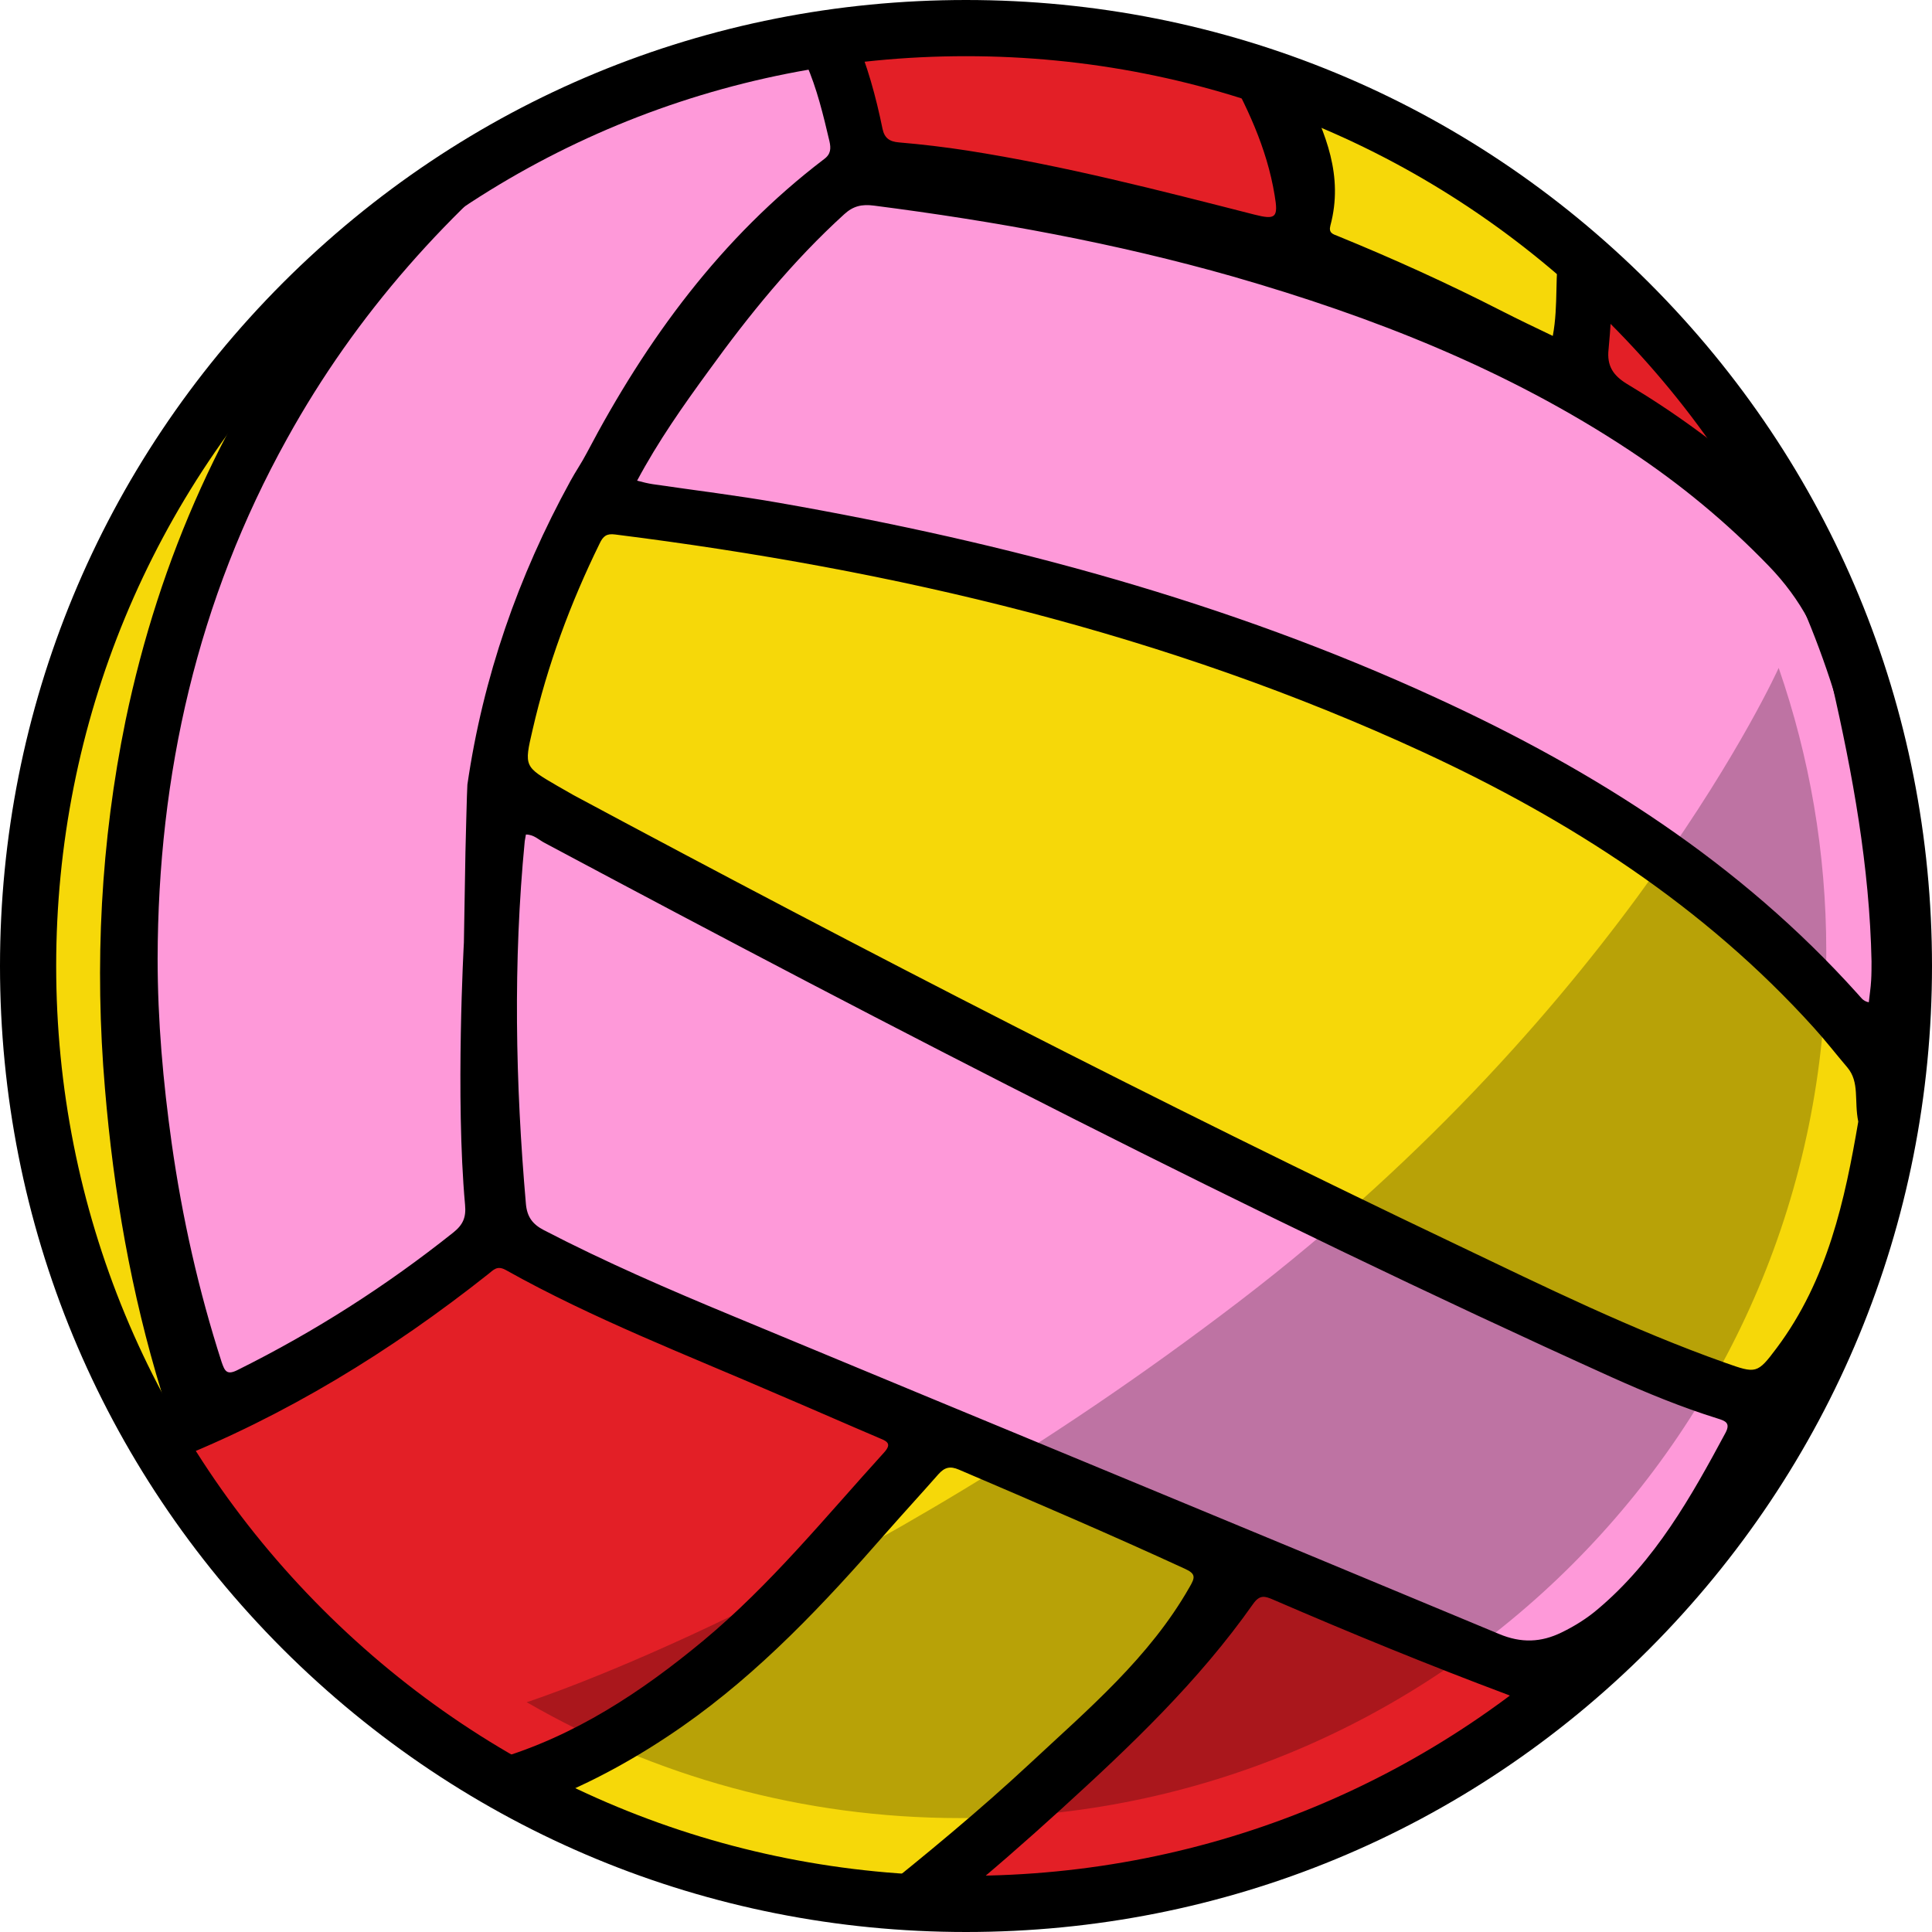 <?xml version="1.0" encoding="UTF-8" standalone="no"?><svg xmlns="http://www.w3.org/2000/svg" xmlns:xlink="http://www.w3.org/1999/xlink" fill="#000000" height="495.2" preserveAspectRatio="xMidYMid meet" version="1" viewBox="2.1 2.3 495.2 495.2" width="495.2" zoomAndPan="magnify"><g id="change1_1"><circle cx="249.7" cy="249.9" fill="#e31f26" r="240.4"/></g><g fill="#f6d809" id="change2_1"><path d="M128.8 203.5L156.5 130.4 265.5 151.5 369.3 188.5 430.9 219.4 486.5 280.5 460.9 364.7 414.3 344.5 258.9 273.5z" fill="inherit"/><path d="M39.9,369l4-2c2.6-5.5,9.6-7.5,9.6-7.5l-17.6-83l6.7-87L84.8,85l-48.9,45.4l-23.4,76.1l-3.2,77l19.3,63.8 l7.4,27.8" fill="inherit"/><path d="M134.7 461L187.5 427.5 243.4 361.8 318.5 400 271.5 454.7 235.5 489.5 165.4 475.1 134.7 461" fill="inherit"/><path d="M336.6 67.5L336.7 25.7 406.5 67.5 406.5 96.5z" fill="inherit"/></g><g fill="#fe99d9" id="change3_1"><path d="M156.6 130.4L198 63 224.6 42.5 343.5 74 414.3 108.5 464.5 141.5 483.5 196.5 490.1 266.5 478.5 266.5 424.2 216 285.5 154.5z" fill="inherit"/><path d="M128.5 203.5L128.5 320.5 297.5 391 402.1 435.8 445 390.1 452.7 364.7z" fill="inherit"/><path d="M128.5 320.5L134.7 187.9 156.6 130.4 220.5 42.5 214.5 7.5 106.5 49.5 52.5 148.5 36.7 266.5 53.5 359.5 128.5 320.5" fill="inherit"/></g><g><g id="change4_3"><path d="M490.1,249.9c0-43.5-11.5-84.3-31.7-119.5c-1.9-1.8-3.7-3.5-5.7-5.2c-10.4-9.2-21.7-17.4-33.6-24.5 c-3.4-2.1-5.2-4.5-4.7-8.9c0.5-5.2,0.8-10.5,1-16c-4.3-4.1-8.7-8-13.3-11.8c-0.1,0.4-0.1,0.8-0.2,1.2c-1.4,7.5-0.3,15.3-1.8,23.2 c-4.6-2.2-9-4.3-13.3-6.5c-13.7-7-27.6-13.3-41.8-19.1c-1.3-0.5-2.4-0.8-1.9-2.7c3.4-12.7-1.2-23.6-6.5-34.4 c-6.8-2.6-13.8-5-20.9-7c5.9,10.6,11.1,21.4,13.1,33.6c1,5.8,0.3,6.4-5.2,5c-24.3-6.2-48.6-12.5-73.5-16.4 c-5.8-0.9-11.7-1.6-17.6-2.1c-2.4-0.2-3.7-1.1-4.2-3.5c-1.7-8.3-3.9-16.3-7.2-24c-5.1,0.6-10.2,1.4-15.2,2.3c1.1,1.6,2,3.2,2.8,5 c2.8,6.4,4.4,13.1,6,19.9c0.4,1.8,0.4,3.3-1.4,4.6c-26.4,20.1-45.5,46.2-60.8,75.3c-1.3,2.5-2.9,4.8-4.2,7.2 c-13.4,24.4-22.4,50.3-26.4,77.8c-0.1,0.6-0.5,17.3-0.5,17.3l-0.4,23.2c0,0-2.2,39.7,0.3,67.2c0.3,3.2-0.5,5.1-3,7.1 c-17.2,13.7-35.5,25.4-55.2,35.2c-2.9,1.5-3.4,0.3-4.2-2c-5.9-18.3-10.1-37-12.8-56.1c-2.2-15.7-3.6-31.4-3.6-47.3 c0.1-47.2,10.2-91.9,33.2-133.3c17.7-32,41.6-58.7,70.3-81.2c0.7-0.6,1.5-1.1,2.2-1.7C125.3,42.6,104.2,56.9,85.8,74 C59.9,107.4,43,145.2,34.3,186.9c-6.4,31.2-8,62.7-5.3,94.4c2.2,26.4,6.7,52.4,14.5,77.8c0.7,2.4,0.5,3.7-2.1,4.5 c-1,0.3-2,0.7-2.9,1c2.3,4.2,4.7,8.2,7.2,12.3c29.6-11.7,56.5-28.2,81.5-48c1.4-1.1,2.3-2.3,4.5-1.1c22.5,12.6,46.5,21.8,70,32 c8.7,3.7,17.3,7.5,26,11.2c2,0.8,2.9,1.5,1,3.6c-15,16.5-29.1,33.9-46.3,48.2c-15.9,13.2-33,24.5-53,30.4c-1.9,0.5-3.7,1-5.6,1.3 c5.6,3.5,11.4,6.7,17.3,9.7c12.9-5,24.7-11.6,35.9-19.4c19.9-13.9,36.4-31.5,52.3-49.7c4.4-5,8.9-9.9,13.3-14.9 c1.6-1.8,3-2.2,5.3-1.2c19.4,8.3,38.8,16.6,57.9,25.4c2.9,1.3,2.6,2.3,1.2,4.7c-10.3,18.1-26,31.3-40.9,45.2 c-13,12.1-26.7,23.4-40.6,34.5c6.9,0.7,13.9,1.1,20.9,1.2c9.7-7.9,18.7-15.8,27.6-23.9c17.8-16.2,35.3-32.8,49.3-52.7 c1.7-2.4,3-2,5.1-1.1c19.9,8.6,39.9,16.8,60.2,24.4c2.7,1,1.5,2.4,1.2,3.8c-0.5,2-1.1,3.9-1.8,5.7 C449.8,402.9,490.1,331.1,490.1,249.9z M183.7,97.4c10.4-14.4,21.6-28.2,34.8-40.2c2.3-2.1,4.5-2.6,7.6-2.2 c31.1,4,61.9,9.6,92.1,18.2c35.8,10.3,70.2,23.8,101.5,44.5c13,8.6,24.9,18.4,35.8,29.7c8.2,8.5,13.4,18.2,16.1,29.9 c5.4,23.5,9.7,47.2,10.2,71.4c0,1.6,0,3.3-0.1,4.9c-0.1,1.9-0.4,3.7-0.6,5.6c-1.6-0.3-2.1-1.4-2.9-2.2 c-30.1-33.5-67.2-57.1-107.7-75.7c-53.8-24.8-110.4-39.9-168.6-50.1c-10.8-1.9-21.6-3.2-32.5-4.8c-1.3-0.2-2.5-0.5-4-0.9 C170.8,115.4,177.2,106.3,183.7,97.4z M138.6,189.4c3.8-16.6,9.7-32.5,17.2-47.8c0.9-1.9,1.8-2.6,4-2.3 c71.6,9,141.3,25.4,207.1,55.8c37.6,17.4,72,39.5,100.1,70.6c3,3.3,5.7,6.8,8.6,10.2c3.2,3.8,1.7,8.5,2.8,13.9 c-3.4,19.9-7.8,40.5-20.9,58c-5,6.7-5.3,6.6-13.2,3.8c-23.7-8.4-46.3-19.5-68.9-30.3c-76.4-36.4-151.7-75.2-226.3-115.2 c-1.4-0.8-2.8-1.6-4.2-2.4C136.5,198.8,136.4,198.8,138.6,189.4z M411.7,414.7c-2.8,2.4-6,4.4-9.3,6c-5.3,2.6-10.4,2.8-16.1,0.4 c-65.4-27.3-131-54.3-196.4-81.5c-16.4-6.8-32.6-13.8-48.4-22c-2.9-1.5-4.3-3.4-4.6-6.7c-2.7-31-3.3-62-0.3-93 c0.1-0.6,0.2-1.1,0.3-1.7c2.1,0,3.3,1.4,4.9,2.2c89.9,48,180.5,94.9,273.4,136.9c8.9,4,17.9,7.7,27.2,10.6c1.9,0.6,3.3,1.1,2,3.6 C435.6,385.9,426.4,402.3,411.7,414.7z" fill="inherit"/></g></g><g id="change4_1"><path d="M137.1,438.6c32.7,18.9,70.6,29.7,111,29.7c122.6,0,222.1-99.4,222.1-222.1c0-25.5-4.3-49.9-12.2-72.7 c0,0-38.9,86.4-138.3,162.4S137.1,438.6,137.1,438.6z" fill="inherit" opacity="0.25"/></g><g><g id="change4_2"><path d="M249.7,497.5c-66.1,0-128.3-25.8-175.1-72.5C27.8,378.2,2.1,316,2.1,249.9c0-66.1,25.8-128.3,72.5-175.1 C121.4,28,183.5,2.3,249.7,2.3C315.8,2.3,378,28,424.8,74.8c46.8,46.8,72.5,108.9,72.5,175.1c0,66.1-25.8,128.3-72.5,175.1 S315.8,497.5,249.7,497.5z M249.7,16.7c-62.3,0-120.9,24.3-164.9,68.3S16.5,187.6,16.5,249.9c0,62.3,24.3,120.9,68.3,164.9 c44,44,102.6,68.3,164.9,68.3c62.3,0,120.9-24.3,164.9-68.3c44-44,68.3-102.6,68.3-164.9c0-62.3-24.3-120.9-68.3-164.9 C370.5,40.9,312,16.7,249.7,16.7z" fill="inherit"/></g></g></svg>